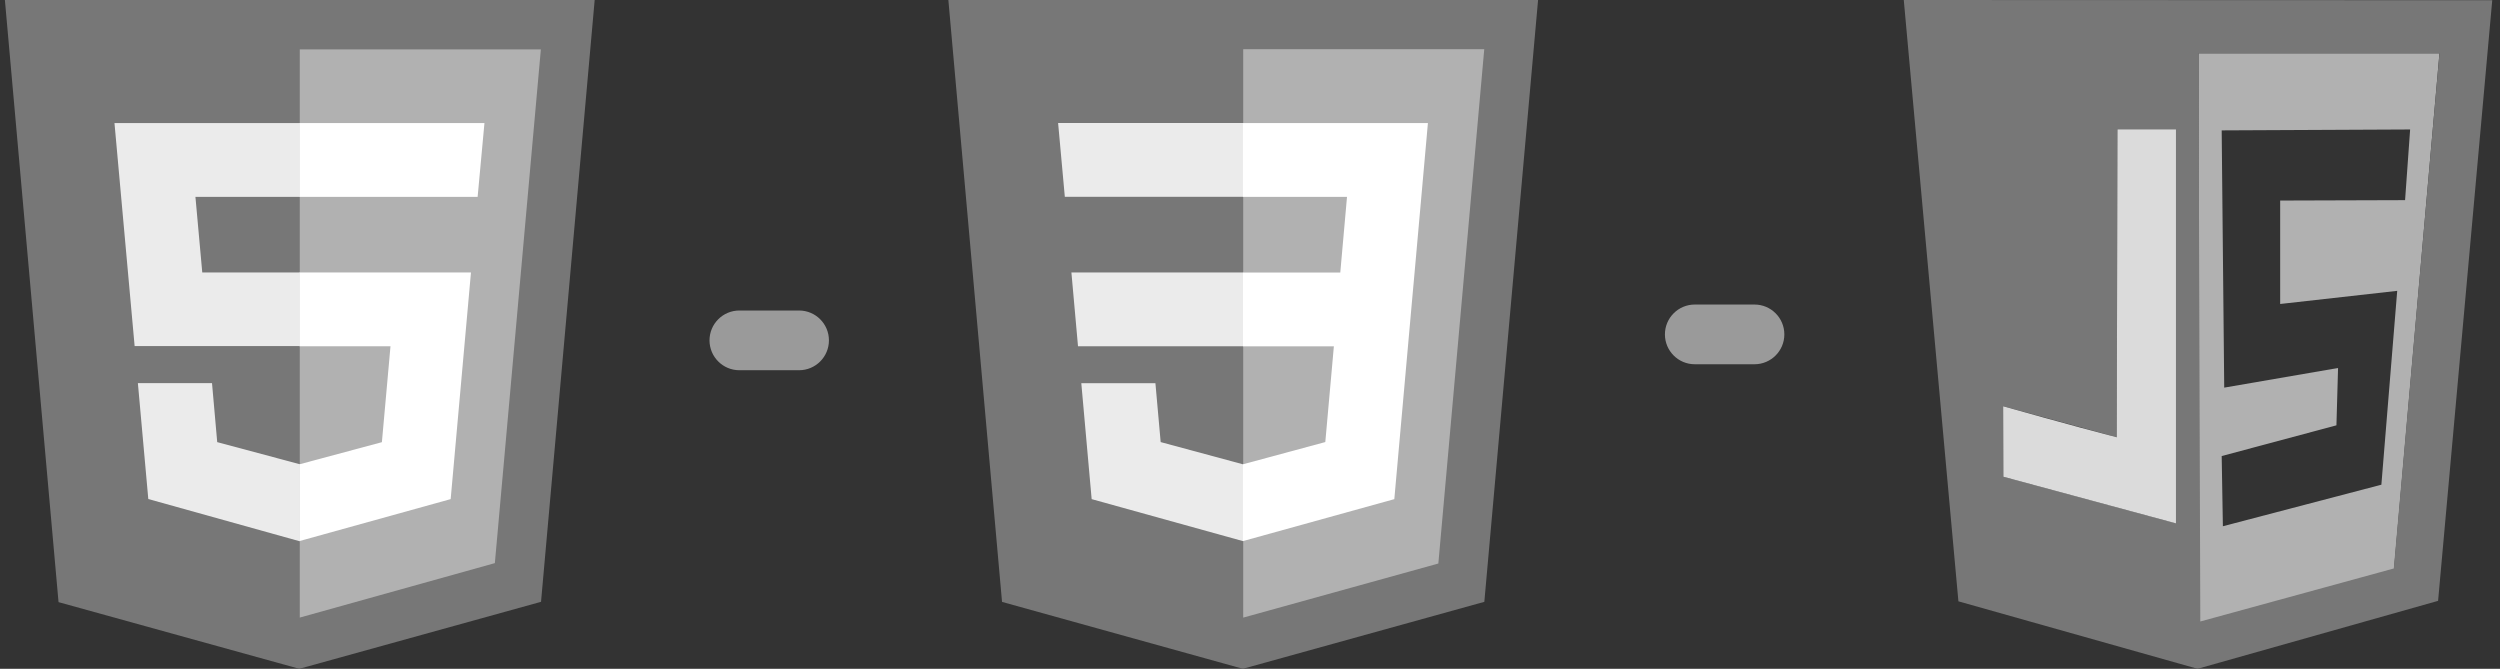 <svg width="157" height="42" viewBox="0 0 157 42" fill="none" xmlns="http://www.w3.org/2000/svg">
<rect x="0" y="0" width="157" height="42" fill="#333333" stroke="none"/>
<g clip-path="url(#clip0_311_144)">
<path d="M110.182 19.125H106.432C105.397 19.125 104.557 19.965 104.557 21C104.557 22.035 105.397 22.875 106.432 22.875H110.182C111.218 22.875 112.057 22.035 112.057 21C112.057 19.965 111.218 19.125 110.182 19.125Z" fill="#9A9A9A"/>
<path d="M50.182 19.5H46.432C45.397 19.5 44.557 20.34 44.557 21.375C44.557 22.41 45.397 23.25 46.432 23.25H50.182C51.218 23.25 52.057 22.41 52.057 21.375C52.057 20.34 51.218 19.5 50.182 19.5Z" fill="#9A9A9A"/>
<path d="M3.676 37.814L0.307 0H37.346L33.977 37.794L18.796 42" fill="#777777"/>
<path d="M18.826 38.784V3.104H33.966L31.077 35.364" fill="#B1B1B1"/>
<path d="M7.189 7.728H18.827V12.363H12.273L12.702 17.11H18.827V21.735H8.455M8.659 24.06H13.314L13.641 27.766L18.827 29.154V33.993L9.313 31.339" fill="#EBEBEB"/>
<path d="M30.424 7.728H18.806V12.363H29.995M29.577 17.11H18.806V21.745H24.523L23.983 27.769L18.808 29.157V33.978L28.302 31.344" fill="white"/>
<path d="M96.591 0L93.216 37.795L78.052 42L62.928 37.8L59.557 0H96.591Z" fill="#777777"/>
<path d="M90.328 35.389L93.211 3.091H78.074V38.786L90.328 35.389Z" fill="#B1B1B1"/>
<path d="M67.284 17.11L67.699 21.747H78.076V17.11H67.284Z" fill="#EBEBEB"/>
<path d="M78.074 7.724H66.449L66.871 12.36H78.075L78.074 7.724Z" fill="#EBEBEB"/>
<path d="M78.074 33.975V29.152L78.054 29.157L72.89 27.763L72.56 24.065H67.906L68.556 31.345L78.053 33.981L78.074 33.975Z" fill="#EBEBEB"/>
<path d="M83.767 21.748L83.229 27.761L78.058 29.157V33.98L87.563 31.346L87.633 30.563L88.723 18.358L88.836 17.113L89.673 7.729H78.058V12.365H84.592L84.17 17.113H78.059V21.748H83.767Z" fill="white"/>
<path d="M138.064 3.344H153.197L150.329 35.885L138.064 39.234V3.344ZM149.551 30.432L150.545 18.265L143.195 19.09V12.594L151.039 12.569L151.356 8.131L139.522 8.188L139.681 24.343L146.83 23.11L146.728 26.71L139.522 28.64L139.597 33.048L149.556 30.438L149.551 30.432Z" fill="#B1B1B1"/>
<path d="M122.988 37.763L119.557 0L156.513 0.014L153.112 37.733L138.007 42L122.988 37.763ZM150.33 35.7L153.198 3.357H138.064L138.179 39.029L150.33 35.7ZM136.651 8.1H132.976L132.933 27.457L125.798 25.511L125.812 29.936L136.651 32.861V8.1Z" fill="#777777"/>
<path opacity="0.986" d="M125.812 29.939L125.798 25.514C125.798 25.514 130.353 26.797 132.933 27.46L132.976 8.117H136.651V32.867L125.812 29.939Z" fill="#EBEBEB" fill-opacity="0.92"/>
</g>
<defs>
<clipPath id="clip0_311_144">
<rect width="156.206" height="42" fill="white" transform="translate(0.307)"/>
</clipPath>
</defs>
</svg>
